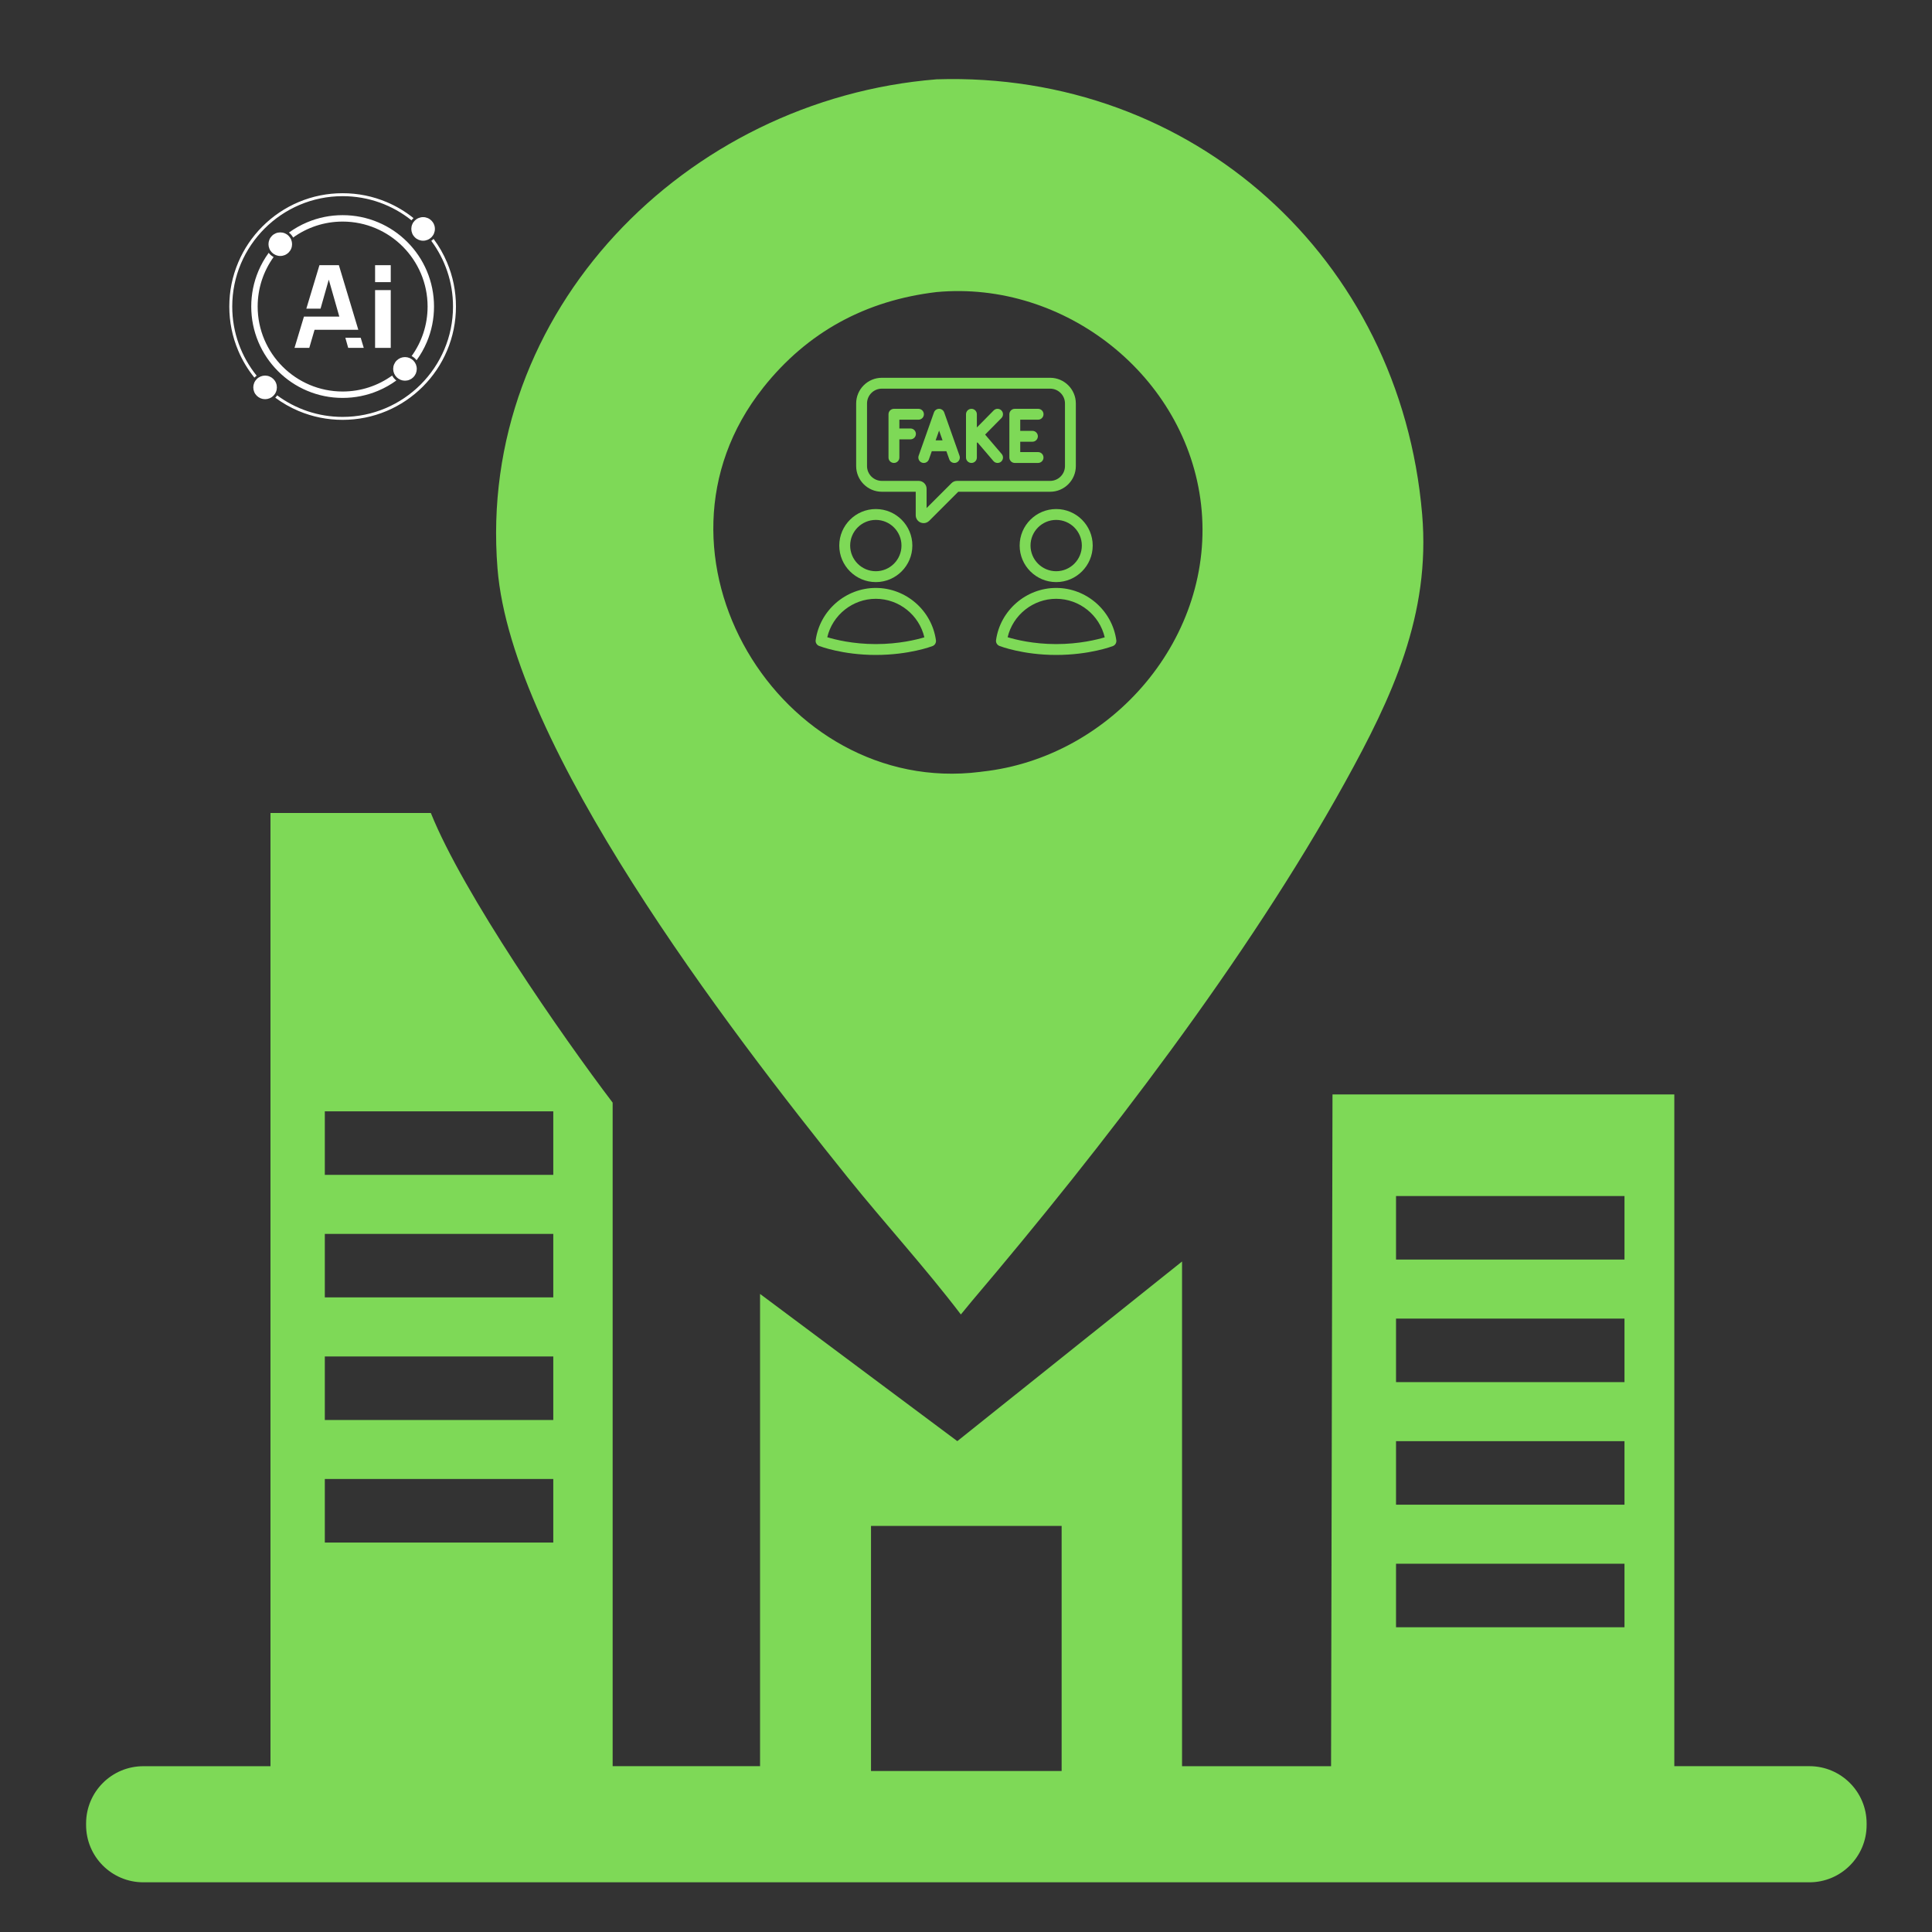 <svg xmlns="http://www.w3.org/2000/svg" xmlns:xlink="http://www.w3.org/1999/xlink" width="500" zoomAndPan="magnify" viewBox="0 0 375 375" height="500" preserveAspectRatio="xMidYMid meet" version="1.0"><rect x="0" y="0" width="375" height="375" fill="#333333" stroke="none"/><defs><clipPath id="4d62e4acb7"><path d="M 44.512 37.5 L 88.762 37.5 L 88.762 81.75 L 44.512 81.75 Z M 44.512 37.5 " clip-rule="nonzero"/></clipPath><clipPath id="662e0e7617"><path d="M 16.605 157 L 362.355 157 L 362.355 365.531 L 16.605 365.531 Z M 16.605 157 " clip-rule="nonzero"/></clipPath><clipPath id="855a1d7ea0"><path d="M 158.312 114.117 L 181.695 114.117 L 181.695 127.125 L 158.312 127.125 Z M 158.312 114.117 " clip-rule="nonzero"/></clipPath><clipPath id="d3a7aabdbc"><path d="M 193.301 114.117 L 216.684 114.117 L 216.684 127.125 L 193.301 127.125 Z M 193.301 114.117 " clip-rule="nonzero"/></clipPath><clipPath id="47057c330b"><path d="M 166 73.328 L 209 73.328 L 209 102 L 166 102 Z M 166 73.328 " clip-rule="nonzero"/></clipPath></defs><path fill="#ffffff" d="M 72.805 51.473 L 75.844 51.473 L 75.844 54.762 L 72.805 54.762 Z M 72.805 51.473 " fill-opacity="1" fill-rule="nonzero"/><path fill="#ffffff" d="M 66.598 64.008 L 69.547 64.008 L 65.777 51.473 L 62.004 51.473 L 59.461 59.906 L 62.219 59.906 L 63.816 54.277 L 65.863 61.453 L 58.996 61.453 L 57.164 67.523 L 60.031 67.523 L 61.055 64.008 Z M 66.598 64.008 " fill-opacity="1" fill-rule="nonzero"/><path fill="#ffffff" d="M 67.031 65.555 L 67.586 67.523 L 70.605 67.523 L 70.012 65.555 Z M 67.031 65.555 " fill-opacity="1" fill-rule="nonzero"/><path fill="#ffffff" d="M 72.805 56.309 L 75.844 56.309 L 75.844 67.523 L 72.805 67.523 Z M 72.805 56.309 " fill-opacity="1" fill-rule="nonzero"/><path fill="#ffffff" d="M 84.414 44.434 C 84.414 44.738 84.355 45.027 84.238 45.309 C 84.125 45.59 83.957 45.836 83.742 46.051 C 83.527 46.266 83.281 46.43 83 46.547 C 82.719 46.664 82.43 46.723 82.125 46.723 C 81.82 46.723 81.531 46.664 81.25 46.547 C 80.969 46.43 80.723 46.266 80.508 46.051 C 80.293 45.836 80.125 45.59 80.012 45.309 C 79.895 45.027 79.836 44.738 79.836 44.434 C 79.836 44.129 79.895 43.836 80.012 43.559 C 80.125 43.277 80.293 43.031 80.508 42.816 C 80.723 42.602 80.969 42.434 81.25 42.32 C 81.531 42.203 81.82 42.145 82.125 42.145 C 82.43 42.145 82.719 42.203 83 42.32 C 83.281 42.434 83.527 42.602 83.742 42.816 C 83.957 43.031 84.125 43.277 84.238 43.559 C 84.355 43.836 84.414 44.129 84.414 44.434 Z M 84.414 44.434 " fill-opacity="1" fill-rule="nonzero"/><path fill="#ffffff" d="M 80.895 71.602 C 80.895 71.902 80.836 72.195 80.723 72.477 C 80.605 72.758 80.438 73.004 80.227 73.219 C 80.012 73.434 79.762 73.598 79.48 73.715 C 79.203 73.832 78.91 73.891 78.605 73.891 C 78.305 73.891 78.012 73.832 77.73 73.715 C 77.449 73.598 77.203 73.434 76.988 73.219 C 76.773 73.004 76.609 72.758 76.492 72.477 C 76.375 72.195 76.316 71.902 76.316 71.602 C 76.316 71.297 76.375 71.004 76.492 70.727 C 76.609 70.445 76.773 70.195 76.988 69.98 C 77.203 69.77 77.449 69.602 77.73 69.484 C 78.012 69.371 78.305 69.312 78.605 69.312 C 78.91 69.312 79.203 69.371 79.48 69.484 C 79.762 69.602 80.012 69.77 80.227 69.98 C 80.438 70.195 80.605 70.445 80.723 70.727 C 80.836 71.004 80.895 71.297 80.895 71.602 Z M 80.895 71.602 " fill-opacity="1" fill-rule="nonzero"/><path fill="#ffffff" d="M 82.848 52.594 C 81.953 50.48 80.676 48.586 79.047 46.957 C 77.418 45.328 75.52 44.047 73.41 43.156 C 71.223 42.23 68.898 41.762 66.504 41.762 C 64.109 41.762 61.789 42.23 59.602 43.156 C 58.348 43.684 57.172 44.352 56.078 45.145 C 56.418 45.398 56.695 45.727 56.895 46.105 C 59.602 44.156 62.922 43.008 66.504 43.008 C 75.598 43.008 82.996 50.406 82.996 59.5 C 82.996 63.082 81.848 66.402 79.898 69.109 C 80.277 69.305 80.605 69.586 80.855 69.922 C 81.652 68.832 82.316 67.656 82.848 66.402 C 83.773 64.215 84.242 61.895 84.242 59.5 C 84.242 57.105 83.773 54.781 82.848 52.594 Z M 76.117 72.891 C 73.406 74.84 70.086 75.992 66.504 75.992 C 57.41 75.992 50.012 68.594 50.012 59.5 C 50.012 55.914 51.16 52.594 53.109 49.887 C 52.734 49.691 52.406 49.41 52.152 49.074 C 51.359 50.164 50.691 51.34 50.16 52.594 C 49.238 54.781 48.766 57.105 48.766 59.5 C 48.766 61.891 49.238 64.215 50.16 66.402 C 51.055 68.516 52.332 70.41 53.961 72.039 C 55.594 73.668 57.488 74.949 59.602 75.84 C 61.789 76.766 64.109 77.234 66.504 77.234 C 68.898 77.234 71.223 76.766 73.41 75.84 C 74.664 75.312 75.84 74.645 76.93 73.852 C 76.59 73.598 76.312 73.27 76.117 72.891 Z M 76.117 72.891 " fill-opacity="1" fill-rule="nonzero"/><path fill="#ffffff" d="M 56.691 47.395 C 56.691 47.699 56.633 47.992 56.516 48.273 C 56.402 48.551 56.234 48.801 56.02 49.016 C 55.805 49.23 55.559 49.395 55.277 49.512 C 54.996 49.625 54.707 49.684 54.402 49.684 C 54.098 49.684 53.809 49.625 53.527 49.512 C 53.246 49.395 53 49.23 52.785 49.016 C 52.57 48.801 52.402 48.551 52.289 48.273 C 52.172 47.992 52.113 47.699 52.113 47.395 C 52.113 47.094 52.172 46.801 52.289 46.52 C 52.402 46.238 52.57 45.992 52.785 45.777 C 53 45.562 53.246 45.398 53.527 45.281 C 53.809 45.164 54.098 45.109 54.402 45.109 C 54.707 45.109 54.996 45.164 55.277 45.281 C 55.559 45.398 55.805 45.562 56.02 45.777 C 56.234 45.992 56.402 46.238 56.516 46.52 C 56.633 46.801 56.691 47.094 56.691 47.395 Z M 56.691 47.395 " fill-opacity="1" fill-rule="nonzero"/><g clip-path="url(#4d62e4acb7)"><path fill="#ffffff" d="M 66.504 38.074 C 71.555 38.074 76.203 39.828 79.867 42.762 C 79.949 42.652 80.039 42.547 80.141 42.449 C 80.18 42.41 80.219 42.371 80.262 42.336 C 78.684 41.066 76.941 40.023 75.066 39.23 C 72.355 38.082 69.473 37.504 66.504 37.504 C 63.535 37.504 60.656 38.082 57.941 39.23 C 55.324 40.34 52.973 41.926 50.949 43.945 C 48.93 45.965 47.344 48.316 46.238 50.938 C 45.09 53.648 44.508 56.527 44.508 59.496 C 44.508 62.469 45.09 65.348 46.238 68.059 C 47.039 69.957 48.094 71.711 49.379 73.301 C 49.406 73.27 49.438 73.238 49.469 73.207 C 49.574 73.102 49.691 73.004 49.812 72.914 C 46.852 69.242 45.078 64.574 45.078 59.5 C 45.078 47.684 54.691 38.074 66.504 38.074 Z M 86.77 50.938 C 86.082 49.305 85.207 47.777 84.156 46.371 C 84.141 46.387 84.125 46.402 84.109 46.418 C 83.984 46.543 83.852 46.652 83.711 46.75 C 86.359 50.312 87.93 54.727 87.93 59.496 C 87.93 71.312 78.316 80.922 66.504 80.922 C 61.75 80.922 57.355 79.367 53.797 76.738 C 53.695 76.895 53.574 77.043 53.438 77.176 C 53.434 77.18 53.43 77.184 53.426 77.188 C 54.82 78.219 56.332 79.082 57.941 79.766 C 60.656 80.91 63.535 81.492 66.504 81.492 C 69.473 81.492 72.355 80.91 75.066 79.766 C 77.684 78.656 80.039 77.07 82.059 75.051 C 84.078 73.031 85.664 70.68 86.77 68.059 C 87.918 65.348 88.5 62.469 88.5 59.496 C 88.5 56.527 87.918 53.648 86.77 50.938 Z M 86.77 50.938 " fill-opacity="1" fill-rule="nonzero"/></g><path fill="#ffffff" d="M 53.742 75.191 C 53.742 75.496 53.684 75.789 53.566 76.07 C 53.453 76.348 53.285 76.598 53.07 76.812 C 52.855 77.027 52.609 77.191 52.328 77.309 C 52.047 77.422 51.758 77.48 51.453 77.48 C 51.148 77.48 50.859 77.422 50.578 77.309 C 50.297 77.191 50.051 77.027 49.836 76.812 C 49.621 76.598 49.453 76.348 49.34 76.07 C 49.223 75.789 49.164 75.496 49.164 75.191 C 49.164 74.891 49.223 74.598 49.34 74.316 C 49.453 74.035 49.621 73.789 49.836 73.574 C 50.051 73.359 50.297 73.195 50.578 73.078 C 50.859 72.961 51.148 72.902 51.453 72.902 C 51.758 72.902 52.047 72.961 52.328 73.078 C 52.609 73.195 52.855 73.359 53.07 73.574 C 53.285 73.789 53.453 74.035 53.566 74.316 C 53.684 74.598 53.742 74.891 53.742 75.191 Z M 53.742 75.191 " fill-opacity="1" fill-rule="nonzero"/><path fill="#7ed957" d="M 164.508 228.496 C 171.711 237.453 179.547 245.996 186.504 255.137 L 188.652 252.527 C 214.113 222.547 242.176 186.031 261.066 151.852 C 270.211 135.309 277.695 119.344 276.039 99.828 C 271.801 50.004 231.426 13.816 181.789 15.395 C 133.105 19.297 92.555 60.383 96.566 110.355 C 99.332 144.781 141.113 199.414 164.508 228.496 Z M 148.105 75.281 C 156.738 64.398 168.059 58.316 181.789 56.688 C 206.656 54.383 230.297 72.977 233.129 97.945 C 236.027 123.535 215.941 147.012 190.645 149.77 L 190.207 149.828 C 151.445 154.684 122.602 107.418 148.113 75.281 Z M 148.105 75.281 " fill-opacity="1" fill-rule="nonzero"/><g clip-path="url(#662e0e7617)"><path fill="#7ed957" d="M 324.984 342.82 L 324.984 212.43 L 258.637 212.43 L 258.359 342.82 L 229.434 342.82 L 229.434 244.855 L 185.812 279.723 L 147.527 251.152 L 147.527 342.812 L 118.914 342.812 L 118.914 214.02 C 108.988 200.945 89.898 173.426 83.625 157.797 L 52.5 157.797 L 52.5 342.82 L 27.824 342.82 C 21.699 342.82 16.734 347.766 16.711 353.891 C 16.711 353.996 16.711 354.105 16.711 354.211 C 16.695 360.359 21.664 365.355 27.824 365.355 L 351.195 365.355 C 357.328 365.355 362.309 360.387 362.309 354.246 L 362.309 353.922 C 362.309 347.789 357.336 342.812 351.195 342.812 L 325 342.812 Z M 107.391 299.406 L 63.047 299.406 L 63.047 287.074 L 107.391 287.074 Z M 107.391 275.617 L 63.047 275.617 L 63.047 263.285 L 107.391 263.285 Z M 107.391 251.824 L 63.047 251.824 L 63.047 239.496 L 107.391 239.496 Z M 107.391 228.035 L 63.047 228.035 L 63.047 215.707 L 107.391 215.707 Z M 206.062 343.75 L 169.062 343.75 L 169.062 296.18 L 206.062 296.18 Z M 315.312 315.852 L 270.969 315.852 L 270.969 303.52 L 315.312 303.52 Z M 315.312 292.062 L 270.969 292.062 L 270.969 279.73 L 315.312 279.73 Z M 315.312 268.273 L 270.969 268.273 L 270.969 255.941 L 315.312 255.941 Z M 315.312 244.484 L 270.969 244.484 L 270.969 232.152 L 315.312 232.152 Z M 315.312 244.484 " fill-opacity="1" fill-rule="nonzero"/></g><path fill="#7ed957" d="M 169.996 100.914 C 172.742 100.914 174.977 103.148 174.977 105.895 C 174.977 108.641 172.742 110.875 169.996 110.875 C 167.246 110.875 165.016 108.641 165.016 105.895 C 165.016 103.148 167.246 100.914 169.996 100.914 Z M 169.996 112.984 C 173.906 112.984 177.086 109.805 177.086 105.895 C 177.086 101.984 173.906 98.805 169.996 98.805 C 166.086 98.805 162.902 101.984 162.902 105.895 C 162.902 109.805 166.086 112.984 169.996 112.984 " fill-opacity="1" fill-rule="nonzero"/><path fill="#7ed957" d="M 209.984 105.895 C 209.984 108.641 207.75 110.875 205.004 110.875 C 202.258 110.875 200.023 108.641 200.023 105.895 C 200.023 103.148 202.258 100.914 205.004 100.914 C 207.75 100.914 209.984 103.148 209.984 105.895 Z M 197.914 105.895 C 197.914 109.805 201.094 112.984 205.004 112.984 C 208.914 112.984 212.094 109.805 212.094 105.895 C 212.094 101.984 208.914 98.805 205.004 98.805 C 201.094 98.805 197.914 101.984 197.914 105.895 " fill-opacity="1" fill-rule="nonzero"/><g clip-path="url(#855a1d7ea0)"><path fill="#7ed957" d="M 169.992 125.016 C 165.523 125.016 162.074 124.141 160.574 123.684 C 161.586 119.375 165.492 116.227 169.992 116.227 C 174.504 116.227 178.41 119.387 179.418 123.703 C 177.91 124.156 174.461 125.016 169.992 125.016 Z M 169.992 114.117 C 164.156 114.117 159.137 118.473 158.324 124.242 C 158.254 124.727 158.527 125.195 158.984 125.375 C 159.168 125.445 163.543 127.125 169.992 127.125 C 176.438 127.125 180.816 125.473 181 125.402 C 181.457 125.227 181.734 124.758 181.664 124.273 C 180.863 118.484 175.848 114.117 169.992 114.117 " fill-opacity="1" fill-rule="nonzero"/></g><g clip-path="url(#d3a7aabdbc)"><path fill="#7ed957" d="M 205 125.016 C 200.535 125.016 197.086 124.141 195.582 123.684 C 196.598 119.375 200.5 116.227 205 116.227 C 209.512 116.227 213.418 119.387 214.426 123.703 C 212.918 124.156 209.469 125.016 205 125.016 Z M 216.676 124.273 C 215.871 118.484 210.855 114.117 205 114.117 C 199.164 114.117 194.145 118.473 193.332 124.242 C 193.262 124.727 193.535 125.195 193.992 125.375 C 194.176 125.445 198.551 127.125 205 127.125 C 211.449 127.125 215.824 125.473 216.008 125.402 C 216.465 125.227 216.742 124.758 216.676 124.273 " fill-opacity="1" fill-rule="nonzero"/></g><path fill="#7ed957" d="M 181.605 85.473 L 182.277 83.57 L 182.949 85.473 Z M 183.27 80.055 C 183.121 79.633 182.723 79.352 182.277 79.352 C 181.828 79.352 181.43 79.633 181.281 80.055 L 178.312 88.453 C 178.117 89.004 178.406 89.605 178.953 89.801 C 179.504 89.996 180.105 89.707 180.301 89.156 L 180.859 87.582 L 183.695 87.582 L 184.254 89.156 C 184.406 89.59 184.812 89.859 185.246 89.859 C 185.363 89.859 185.484 89.84 185.598 89.801 C 186.148 89.605 186.438 89.004 186.242 88.453 L 183.27 80.055 " fill-opacity="1" fill-rule="nonzero"/><path fill="#7ed957" d="M 201.488 81.461 C 202.07 81.461 202.543 80.988 202.543 80.406 C 202.543 79.824 202.07 79.352 201.488 79.352 L 196.973 79.352 C 196.387 79.352 195.918 79.824 195.918 80.406 L 195.918 88.805 C 195.918 89.391 196.387 89.859 196.973 89.859 L 201.488 89.859 C 202.07 89.859 202.543 89.391 202.543 88.805 C 202.543 88.223 202.07 87.75 201.488 87.75 L 198.027 87.75 L 198.027 85.738 L 200.395 85.738 C 200.977 85.738 201.449 85.266 201.449 84.684 C 201.449 84.102 200.977 83.629 200.395 83.629 L 198.027 83.629 L 198.027 81.461 L 201.488 81.461 " fill-opacity="1" fill-rule="nonzero"/><path fill="#7ed957" d="M 176.723 83.168 L 174.566 83.168 L 174.566 81.461 L 178.277 81.461 C 178.859 81.461 179.332 80.988 179.332 80.406 C 179.332 79.824 178.859 79.352 178.277 79.352 L 173.512 79.352 C 172.93 79.352 172.457 79.824 172.457 80.406 L 172.457 88.805 C 172.457 89.391 172.93 89.859 173.512 89.859 C 174.094 89.859 174.566 89.391 174.566 88.805 L 174.566 85.277 L 176.723 85.277 C 177.305 85.277 177.777 84.805 177.777 84.223 C 177.777 83.641 177.305 83.168 176.723 83.168 " fill-opacity="1" fill-rule="nonzero"/><path fill="#7ed957" d="M 194.367 79.656 C 193.953 79.246 193.285 79.25 192.875 79.664 L 189.609 82.973 L 189.609 80.406 C 189.609 79.824 189.137 79.352 188.555 79.352 C 187.973 79.352 187.5 79.824 187.5 80.406 L 187.5 85.523 C 187.5 85.539 187.5 85.555 187.5 85.574 L 187.5 88.805 C 187.5 89.391 187.973 89.859 188.555 89.859 C 189.137 89.859 189.609 89.391 189.609 88.805 L 189.609 85.973 L 189.723 85.859 L 192.824 89.492 C 193.031 89.734 193.328 89.859 193.625 89.859 C 193.867 89.859 194.113 89.777 194.312 89.609 C 194.754 89.23 194.805 88.562 194.43 88.121 L 191.211 84.352 L 194.375 81.148 C 194.785 80.734 194.781 80.066 194.367 79.656 " fill-opacity="1" fill-rule="nonzero"/><g clip-path="url(#47057c330b)"><path fill="#7ed957" d="M 185.762 93.34 C 185.352 93.34 184.969 93.496 184.68 93.789 L 179.852 98.613 L 179.852 94.871 C 179.852 94.027 179.164 93.34 178.316 93.34 L 171.168 93.34 C 169.578 93.34 168.289 92.047 168.289 90.461 L 168.289 78.316 C 168.289 76.727 169.578 75.438 171.168 75.438 L 203.832 75.438 C 205.418 75.438 206.711 76.727 206.711 78.316 L 206.711 90.461 C 206.711 92.047 205.418 93.34 203.832 93.34 Z M 208.82 90.461 L 208.82 78.316 C 208.82 75.566 206.582 73.328 203.832 73.328 L 171.168 73.328 C 168.418 73.328 166.18 75.566 166.18 78.316 L 166.18 90.461 C 166.18 93.211 168.418 95.449 171.168 95.449 L 177.742 95.449 L 177.742 100.004 C 177.742 100.629 178.113 101.184 178.688 101.422 C 178.879 101.5 179.078 101.539 179.277 101.539 C 179.676 101.539 180.066 101.383 180.359 101.09 L 186 95.449 L 203.832 95.449 C 206.582 95.449 208.82 93.211 208.82 90.461 " fill-opacity="1" fill-rule="nonzero"/></g></svg>